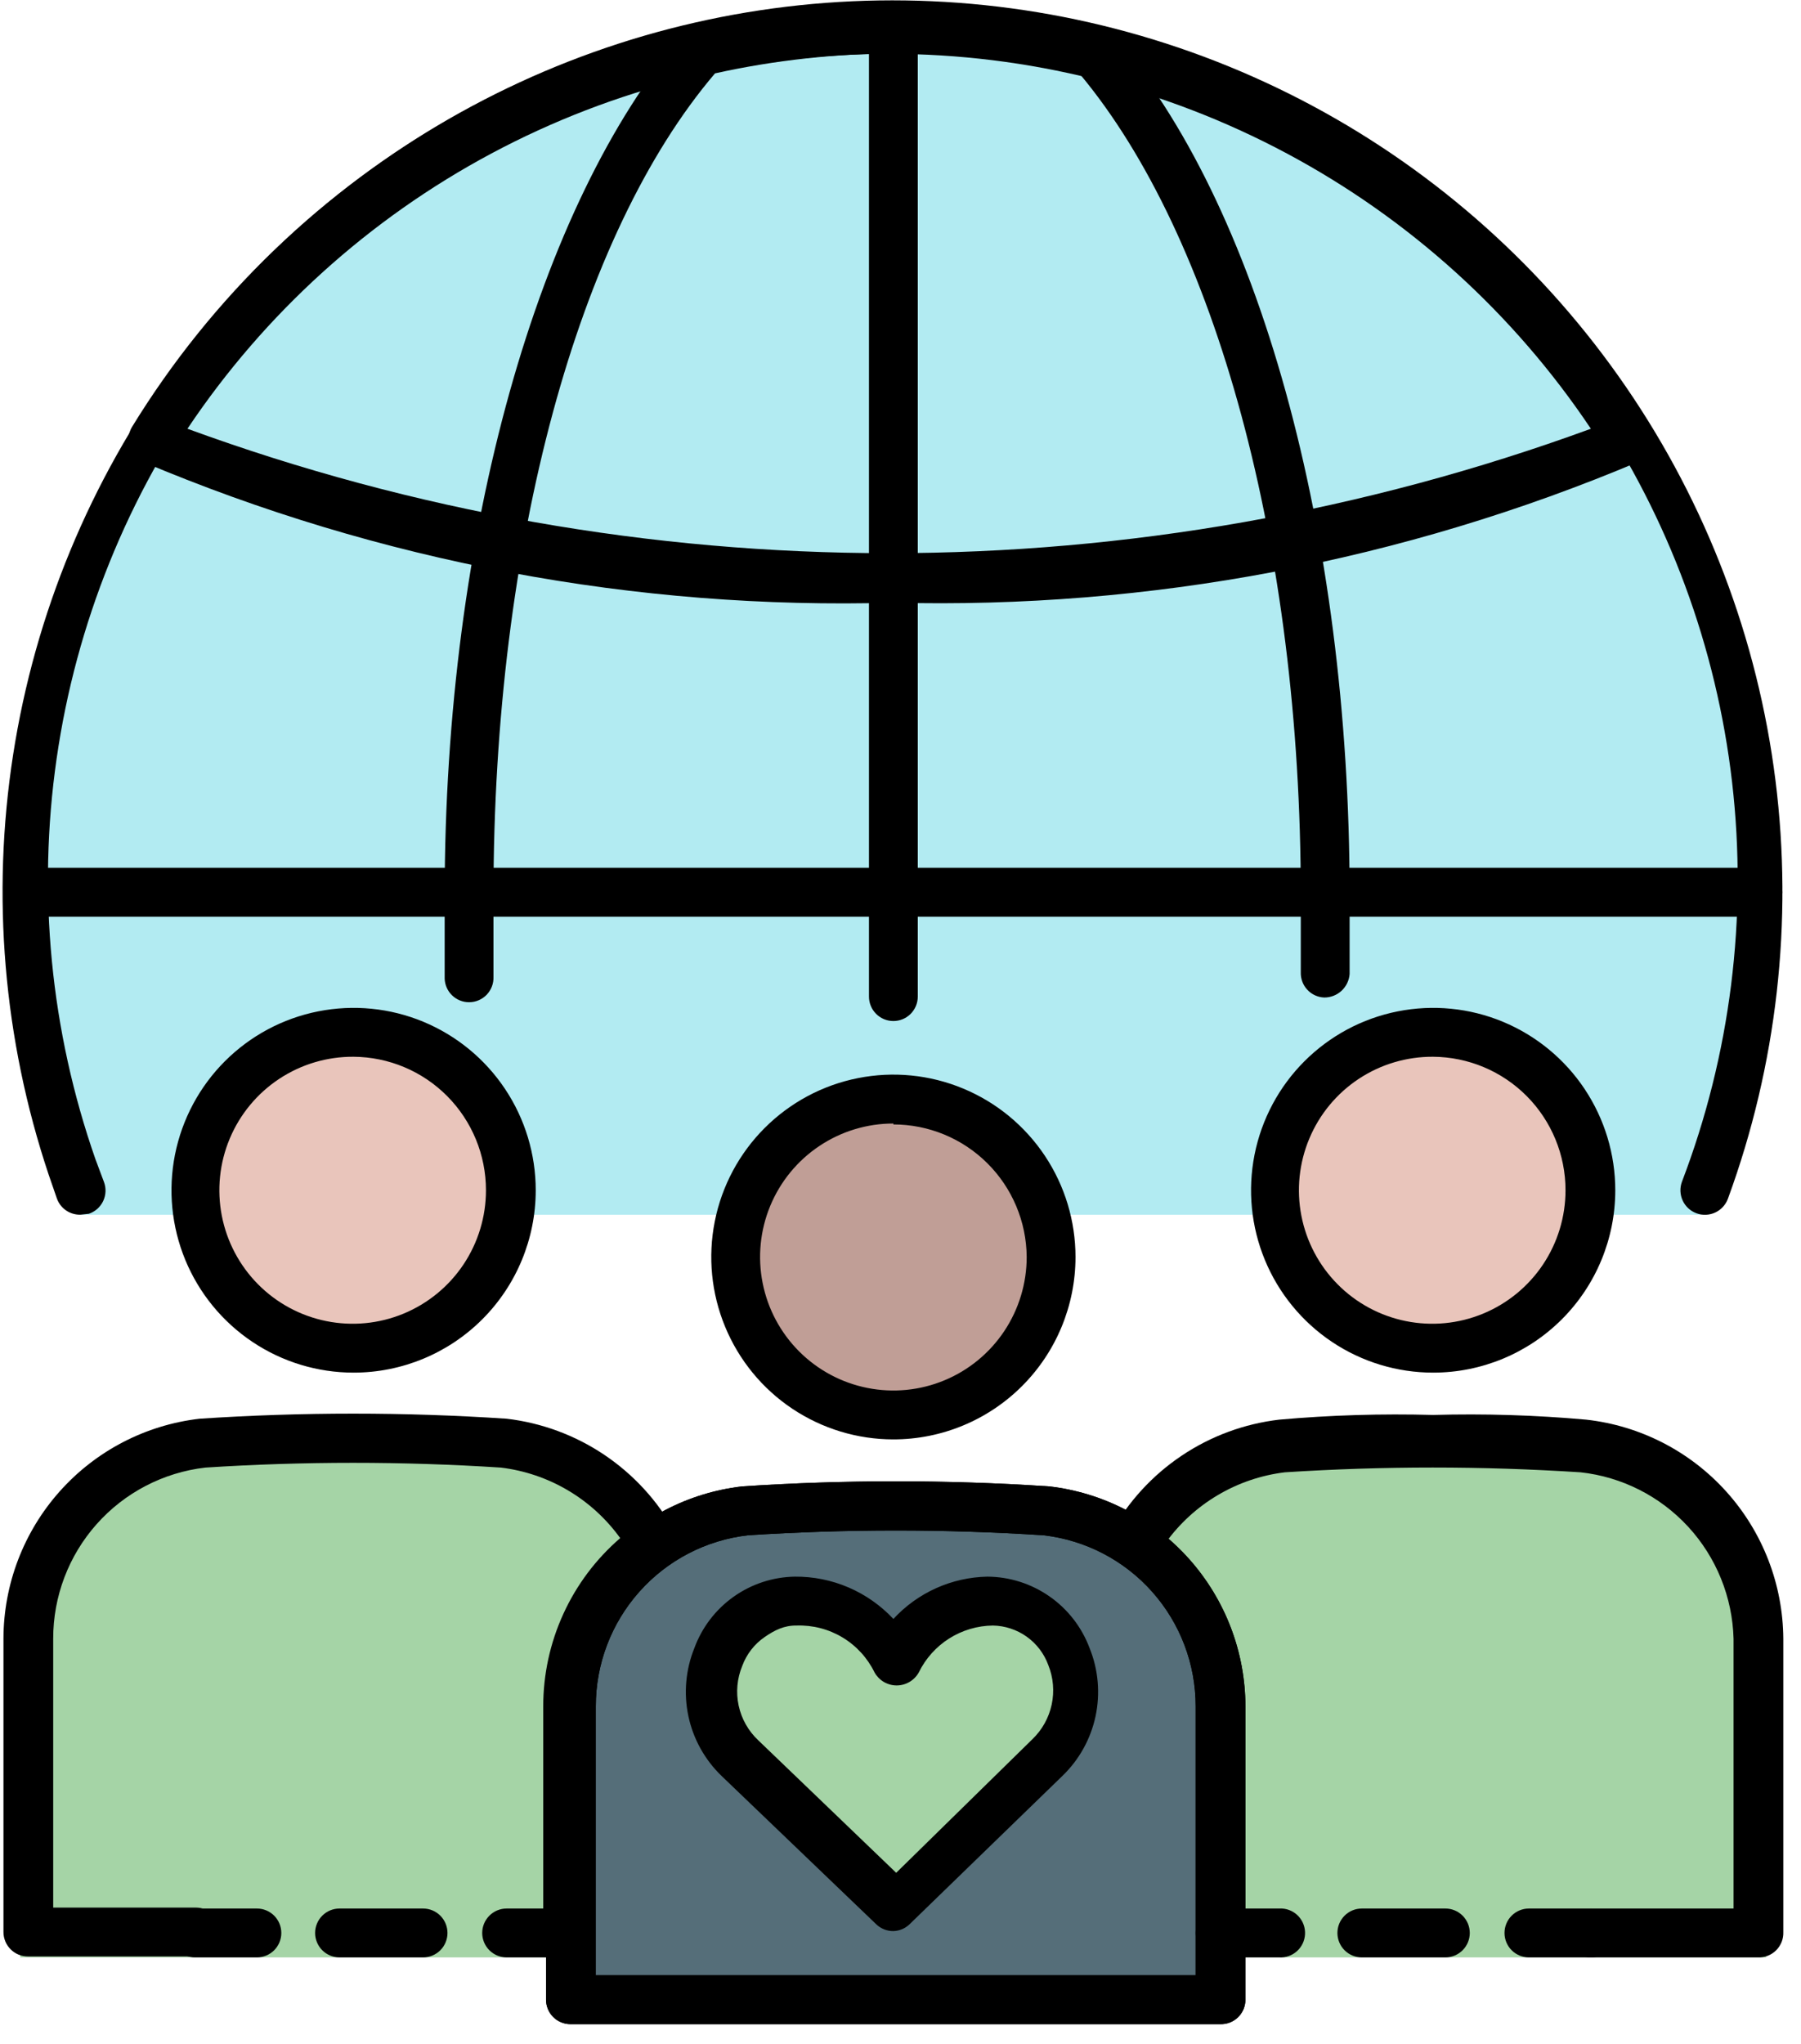 <svg xmlns="http://www.w3.org/2000/svg" width="89" height="101" viewBox="0 0 89 101" fill="none"><path d="M84.269 60.025H3.923L1.073 44.681 3.335 30.396 9.078 19.285 20.214 8.351l14.616-5.82L48.925 1.297 65.629 6.94 78.505 18.227l6.612 12.169L87.206 46.621 84.269 60.025z" fill="#b2ebf2"/><path d="M55.609 77.882V96.719h7.047H81.274 87.278V77.882L83.71 73.105l-5.394-1.983H67.006l-7.917 1.983L55.609 77.882z" fill="#a5d4a6"/><path d="M.996 77.882V96.719H8.043 26.662h6.003V77.882L29.098 73.105l-5.394-1.983H12.393L4.476 73.105.996 77.882z" fill="#a5d4a6"/><path d="M28.392 80.985V99.186h7.047H54.058h6.003V80.985L56.494 76.369l-5.394-1.916H39.789l-7.917 1.916L28.392 80.985z" fill="#556e79"/><ellipse cx="44.183" cy="61.955" rx="7.874" ry="7.882" fill="#c09e96"/><ellipse cx="17.474" cy="58.515" rx="7.874" ry="7.882" fill="#e9c5bb"/><ellipse cx="71.33" cy="59.305" rx="7.874" ry="7.882" fill="#e9c5bb"/><path d="M53.188 84.947 44.27 94.44 35.352 84.947l.566-4.224L40.268 78.72l4.002 2.874 4.089-2.874L52.274 80.114 53.188 84.947z" fill="#a5d4a6"/><path d="M3.975 60.02C3.723 60.026 3.476 59.953 3.268 59.812 3.06 59.67 2.902 59.467 2.815 59.23l-.417-1.208C.169 51.35-.431 44.24.649 37.288 1.729 30.336 4.456 23.744 8.603 18.065c4.147-5.68 9.592-10.282 15.88-13.421C30.771 1.505 37.718-.08 44.744.022c7.025.102 13.924 1.889 20.118 5.209C71.056 8.552 76.365 13.311 80.345 19.109 84.325 24.907 86.86 31.575 87.738 38.556 88.615 45.536 87.81 52.626 85.389 59.23 85.278 59.532 85.052 59.778 84.761 59.913 84.469 60.048 84.136 60.061 83.835 59.95 83.533 59.84 83.288 59.613 83.153 59.322 83.019 59.03 83.005 58.696 83.116 58.394 85.516 52.11 86.367 45.338 85.595 38.654 84.823 31.97 82.451 25.572 78.681 20.002 74.912 14.432 69.855 9.856 63.942 6.662c-5.914-3.194-12.51-4.912-19.229-5.008-6.718-.096-13.361 1.434-19.363 4.459-6.002 3.025-11.186 7.456-15.112 12.916-3.926 5.46-6.478 11.789-7.439 18.448-.961 6.659-.303 13.452 1.918 19.802l.417 1.115C5.193 58.547 5.22 58.709 5.214 58.872 5.208 59.035 5.169 59.195 5.1 59.343 5.031 59.49 4.932 59.622 4.811 59.731 4.689 59.839 4.546 59.922 4.392 59.974L3.975 60.02z" fill="#000"/><path d="M44.148 29.779c-12.726.364-25.382-2.012-37.112-6.968C6.884 22.738 6.749 22.634 6.639 22.506 6.529 22.377 6.448 22.227 6.4 22.065 6.352 21.903 6.338 21.733 6.36 21.565 6.381 21.398 6.438 21.236 6.526 21.092 10.459 14.674 15.97 9.373 22.532 5.695 29.095 2.018 36.489.087 44.009.087c7.52.0 14.914 1.931 21.477 5.608C72.048 9.373 77.559 14.674 81.492 21.092 81.58 21.236 81.637 21.398 81.658 21.565 81.68 21.733 81.666 21.903 81.618 22.065 81.57 22.227 81.489 22.377 81.379 22.506 81.269 22.634 81.134 22.738 80.982 22.811c-11.644 4.917-24.201 7.292-36.834 6.968zM9.263 21.185c22.393 8.198 46.96 8.198 69.353.0C74.799 15.484 69.638 10.812 63.59 7.582c-6.048-3.231-12.796-4.921-19.651-4.921C37.085 2.661 30.336 4.351 24.288 7.582 18.241 10.812 13.08 15.484 9.263 21.185z" fill="#000"/><path d="M23.18 49.522C22.868 49.522 22.568 49.401 22.343 49.184 22.118 48.968 21.986 48.672 21.974 48.36c0-1.363.0-2.741.0-4.134.0-17.931 4.639-34.19 11.783-42.505C33.929 1.531 34.156 1.401 34.406 1.349c6.532-1.514 13.323-1.514 19.855.0C54.512 1.401 54.739 1.531 54.911 1.721 62.194 9.99 66.694 26.295 66.694 44.226c0 1.301.0 2.601.0 3.902C66.67 48.444 66.528 48.74 66.296 48.956 66.063 49.171 65.758 49.29 65.441 49.289 65.283 49.283 65.127 49.246 64.983 49.18 64.839 49.114 64.709 49.02 64.602 48.903 64.494 48.787 64.41 48.65 64.355 48.501 64.3 48.352 64.275 48.194 64.281 48.035c0-1.27.0-2.539.0-3.809C64.281 27.084 60.106 11.708 53.334 3.625c-5.928-1.31-12.071-1.31-17.999.0C28.561 11.569 24.386 26.852 24.386 44.226c0 1.363.0 2.71.0 4.042C24.392 48.43 24.366 48.592 24.308 48.744 24.25 48.896 24.162 49.035 24.05 49.152 23.937 49.269 23.802 49.362 23.653 49.425 23.503 49.489 23.342 49.522 23.18 49.522z" fill="#000"/><path d="M86.873 45.294H1.377C1.057 45.294.75 45.167.524 44.941.298 44.714.171 44.407.171 44.087.171 43.766.298 43.459.524 43.233.75 43.006 1.057 42.879 1.377 42.879H86.873C87.032 42.879 87.189 42.91 87.335 42.971 87.481 43.031 87.614 43.12 87.726 43.233 87.838 43.345 87.927 43.478 87.988 43.624 88.048 43.771 88.079 43.928 88.079 44.087S88.048 44.402 87.988 44.549C87.927 44.695 87.838 44.828 87.726 44.941 87.614 45.053 87.481 45.142 87.335 45.202 87.189 45.263 87.032 45.294 86.873 45.294z" fill="#000"/><path d="M44.148 50.451C43.828 50.451 43.522 50.324 43.295 50.097S42.942 49.563 42.942 49.243V1.303C42.942.982 43.069.675 43.295.449 43.522.222 43.828.095 44.148.095 44.468.095 44.775.222 45.001.449S45.354.982 45.354 1.303V49.243C45.354 49.563 45.227 49.87 45.001 50.097S44.468 50.451 44.148 50.451z" fill="#000"/><path d="M44.148 71.123c-1.78.0-3.52-.529-5-1.519C37.668 68.614 36.515 67.206 35.834 65.559 35.153 63.913 34.974 62.101 35.322 60.352 35.669 58.604 36.526 56.998 37.785 55.738c1.259-1.26 2.862-2.119 4.608-2.466C44.138 52.924 45.948 53.102 47.592 53.785 49.237 54.467 50.642 55.622 51.631 57.104 52.62 58.586 53.148 60.328 53.148 62.111c0 2.39-.948 4.682-2.636 6.372C48.824 70.173 46.535 71.123 44.148 71.123zm0-15.608C42.846 55.514 41.572 55.901 40.489 56.626 39.405 57.351 38.561 58.381 38.062 59.586 37.564 60.792 37.433 62.118 37.688 63.398 37.942 64.677 38.569 65.852 39.49 66.775 40.412 67.698 41.585 68.326 42.863 68.58 44.141 68.835 45.465 68.704 46.669 68.205 47.873 67.706 48.902 66.86 49.626 65.775 50.349 64.691 50.736 63.415 50.736 62.111 50.724 60.369 50.024 58.703 48.79 57.476c-1.234-1.227-2.903-1.916-4.642-1.916V55.514z" fill="#000"/><path d="M60.292 100.017H28.19C27.87 100.017 27.563 99.889 27.337 99.663 27.111 99.436 26.984 99.129 26.984 98.809V84.315C26.989 81.629 27.979 79.037 29.767 77.033c1.787-2.004 4.247-3.281 6.913-3.588C41.73 73.111 46.798 73.111 51.849 73.445 54.514 73.753 56.974 75.029 58.762 77.033c1.787 2.004 2.778 4.595 2.783 7.282V98.809C61.545 98.972 61.512 99.132 61.449 99.282 61.385 99.432 61.292 99.567 61.175 99.68 61.058 99.793 60.919 99.881 60.768 99.939 60.616 99.996 60.454 100.023 60.292 100.017zM29.396 97.601H59.086V84.315C59.088 82.228 58.324 80.213 56.938 78.654 55.552 77.094 53.641 76.1 51.571 75.861 46.705 75.547 41.824 75.547 36.958 75.861 34.887 76.1 32.977 77.094 31.591 78.654c-1.386 1.559-2.151 3.575-2.148 5.662V97.601H29.396z" fill="#000"/><path d="M70.823 67.824C69.043 67.824 67.303 67.296 65.823 66.306 64.343 65.315 63.189 63.908 62.508 62.261 61.827 60.614 61.649 58.802 61.996 57.054 62.343 55.306 63.2 53.7 64.459 52.44c1.259-1.26 2.862-2.119 4.608-2.466C70.812 49.626 72.622 49.804 74.266 50.486 75.911 51.169 77.317 52.324 78.305 53.806s1.517 3.224 1.517 5.007c0 2.39-.948 4.682-2.636 6.372C75.498 66.875 73.209 67.824 70.823 67.824zm0-15.608C69.518 52.207 68.24 52.586 67.15 53.305 66.061 54.024 65.209 55.051 64.704 56.256 64.198 57.46 64.061 58.788 64.31 60.071 64.559 61.353 65.182 62.533 66.102 63.46 67.021 64.387 68.195 65.02 69.474 65.278 70.753 65.537 72.08 65.409 73.286 64.911 74.493 64.413 75.524 63.568 76.25 62.482 76.976 61.396 77.363 60.119 77.363 58.812 77.364 57.071 76.676 55.4 75.451 54.164 74.225 52.929 72.561 52.228 70.823 52.216z" fill="#000"/><path d="M17.474 67.824c-1.78.0-3.52-.528-5-1.519C10.994 65.315 9.841 63.908 9.159 62.261 8.478 60.614 8.3 58.802 8.647 57.054 8.995 55.306 9.852 53.7 11.11 52.44c1.259-1.26 2.862-2.119 4.608-2.466C17.464 49.626 19.274 49.804 20.918 50.486 22.563 51.169 23.968 52.324 24.957 53.806s1.517 3.224 1.517 5.007c0 2.39-.948 4.682-2.636 6.372-1.688 1.69-3.977 2.639-6.364 2.639zm0-15.608C16.169 52.207 14.891 52.586 13.802 53.305s-1.941 1.746-2.447 2.951C10.849 57.46 10.712 58.788 10.961 60.071 11.21 61.353 11.834 62.533 12.753 63.46S14.846 65.02 16.125 65.278C17.404 65.537 18.731 65.409 19.938 64.911 21.144 64.413 22.176 63.568 22.902 62.482 23.628 61.396 24.015 60.119 24.015 58.812c0-1.742-.688-3.412-1.913-4.648-1.225-1.236-2.889-1.936-4.628-1.948z" fill="#000"/><path d="M60.292 100.017H28.19C27.87 100.017 27.563 99.889 27.337 99.663 27.111 99.436 26.984 99.129 26.984 98.809V84.315C26.989 81.629 27.979 79.037 29.767 77.033c1.787-2.004 4.247-3.281 6.913-3.588C41.73 73.111 46.798 73.111 51.849 73.445 54.514 73.753 56.974 75.029 58.762 77.033c1.787 2.004 2.778 4.595 2.783 7.282V98.809C61.545 98.972 61.512 99.132 61.449 99.282 61.385 99.432 61.292 99.567 61.175 99.68 61.058 99.793 60.919 99.881 60.768 99.939 60.616 99.996 60.454 100.023 60.292 100.017zM29.396 97.601H59.086V84.315C59.088 82.228 58.324 80.213 56.938 78.654 55.552 77.094 53.641 76.1 51.571 75.861 46.705 75.547 41.824 75.547 36.958 75.861 34.887 76.1 32.977 77.094 31.591 78.654c-1.386 1.559-2.151 3.575-2.148 5.662V97.601H29.396z" fill="#000"/><path d="M63.215 96.719H60.292C59.972 96.719 59.665 96.591 59.439 96.365 59.213 96.138 59.086 95.831 59.086 95.511 59.086 95.191 59.213 94.883 59.439 94.657S59.972 94.303 60.292 94.303H63.354C63.512 94.312 63.667 94.353 63.81 94.422 63.953 94.491 64.081 94.587 64.186 94.706 64.292 94.825 64.373 94.963 64.425 95.113 64.477 95.263 64.499 95.422 64.49 95.581 64.481 95.739 64.441 95.894 64.372 96.037 64.303 96.18 64.206 96.308 64.088 96.414 63.969 96.52 63.831 96.601 63.681 96.653 63.532 96.706 63.373 96.728 63.215 96.719z" fill="#000"/><path d="M71.426 96.719H67.297C66.977 96.719 66.67 96.591 66.444 96.365 66.218 96.138 66.091 95.831 66.091 95.511 66.091 95.191 66.218 94.883 66.444 94.657 66.67 94.43 66.977 94.303 67.297 94.303H71.426C71.746 94.303 72.052 94.43 72.278 94.657 72.505 94.883 72.632 95.191 72.632 95.511 72.632 95.831 72.505 96.138 72.278 96.365 72.052 96.591 71.746 96.719 71.426 96.719z" fill="#000"/><path d="M78.616 96.719H75.554C75.234 96.719 74.928 96.591 74.701 96.365 74.475 96.138 74.348 95.831 74.348 95.511 74.348 95.191 74.475 94.883 74.701 94.657 74.928 94.43 75.234 94.303 75.554 94.303H78.616C78.936 94.303 79.243 94.43 79.469 94.657 79.695 94.883 79.822 95.191 79.822 95.511 79.822 95.831 79.695 96.138 79.469 96.365 79.243 96.591 78.936 96.719 78.616 96.719z" fill="#000"/><path d="M86.873 96.719H78.616C78.296 96.719 77.989 96.591 77.763 96.365 77.537 96.138 77.41 95.831 77.41 95.511 77.41 95.191 77.537 94.883 77.763 94.657 77.989 94.43 78.296 94.303 78.616 94.303h7.051V80.971C85.612 78.917 84.816 76.952 83.426 75.44 82.035 73.929 80.146 72.972 78.106 72.749 73.24 72.435 68.359 72.435 63.493 72.749 62.324 72.891 61.197 73.274 60.183 73.874 59.169 74.473 58.29 75.276 57.601 76.233 58.796 77.263 59.754 78.539 60.411 79.974 61.067 81.409 61.406 82.969 61.405 84.548V95.743C61.405 96.063 61.278 96.371 61.052 96.597 60.826 96.824 60.519 96.951 60.199 96.951 59.879 96.951 59.572 96.824 59.346 96.597 59.12 96.371 59.346 95.831 59.346 95.511V84.294C59.344 82.911 59.037 81.196 58.39 79.974 57.743 78.752 56.641 77.818 55.499 77.04 55.253 76.87 54.861 76.875 54.792 76.583 54.723 76.291 54.766 75.984 54.911 75.722 55.753 74.199 56.946 72.899 58.39 71.93 59.834 70.96 61.488 70.349 63.215 70.147 65.744 69.922 68.284 69.845 70.822 69.915 73.345 69.844 75.87 69.922 78.384 70.147 81.05 70.443 83.515 71.709 85.31 73.704 87.106 75.699 88.108 78.285 88.126 80.971V95.464C88.132 95.631 88.105 95.797 88.044 95.952 87.983 96.107 87.891 96.248 87.773 96.366 87.656 96.484 87.515 96.576 87.36 96.636 87.205 96.697 87.04 96.725 86.873 96.719z" fill="#000"/><path d="M28.051 96.719C27.731 96.719 27.424 96.591 27.198 96.365S26.845 95.831 26.845 95.511V84.315C26.844 82.737 27.183 81.177 27.84 79.742 28.496 78.306 29.454 77.03 30.649 76 29.96 75.044 29.081 74.241 28.067 73.641S25.926 72.659 24.757 72.516C19.891 72.202 15.01 72.202 10.144 72.516 8.074 72.756 6.163 73.75 4.777 75.309c-1.386 1.559-2.151 3.574-2.148 5.662V94.257H9.68C10 94.257 10.307 94.384 10.533 94.61S10.887 95.144 10.887 95.464C10.887 95.785 10.76 96.092 10.533 96.318S10 96.672 9.68 96.672H1.377C1.057 96.672.75 96.545.524 96.318.298 96.092.171 95.785.171 95.464V80.971C.176 78.284 1.166 75.693 2.953 73.689c1.787-2.004 4.247-3.281 6.913-3.588C14.917 69.766 19.985 69.766 25.036 70.101 26.762 70.303 28.416 70.914 29.86 71.883 31.304 72.853 32.497 74.152 33.339 75.675 33.484 75.938 33.527 76.245 33.458 76.536 33.389 76.828 33.215 77.084 32.968 77.254 31.826 78.033 30.892 79.079 30.245 80.301 29.598 81.524 29.259 82.886 29.257 84.269V95.464C29.263 95.627 29.237 95.789 29.179 95.941 29.121 96.093 29.033 96.231 28.921 96.349 28.808 96.466 28.673 96.559 28.523 96.622 28.374 96.686 28.213 96.719 28.051 96.719z" fill="#000"/><path d="M12.696 96.719H9.634C9.314 96.719 9.007 96.591 8.781 96.365 8.555 96.138 8.428 95.831 8.428 95.511 8.428 95.191 8.555 94.883 8.781 94.657S9.314 94.303 9.634 94.303h3.062C13.016 94.303 13.322 94.43 13.549 94.657S13.902 95.191 13.902 95.511C13.902 95.831 13.775 96.138 13.549 96.365 13.322 96.591 13.016 96.719 12.696 96.719z" fill="#000"/><path d="M20.907 96.719H16.778C16.458 96.719 16.151 96.591 15.925 96.365 15.699 96.138 15.572 95.831 15.572 95.511 15.572 95.191 15.699 94.883 15.925 94.657 16.151 94.43 16.458 94.303 16.778 94.303h4.129C21.227 94.303 21.533 94.43 21.76 94.657 21.986 94.883 22.113 95.191 22.113 95.511 22.113 95.831 21.986 96.138 21.76 96.365 21.533 96.591 21.227 96.719 20.907 96.719z" fill="#000"/><path d="M28.051 96.719H25.036C24.716 96.719 24.409 96.591 24.183 96.365 23.957 96.138 23.829 95.831 23.829 95.511 23.829 95.191 23.957 94.883 24.183 94.657 24.409 94.43 24.716 94.303 25.036 94.303h3.062C28.417 94.309 28.721 94.442 28.943 94.673 29.165 94.904 29.286 95.214 29.28 95.534 29.274 95.854 29.141 96.159 28.91 96.381 28.68 96.603 28.371 96.725 28.051 96.719z" fill="#000"/><path d="M44.148 95.418C43.839 95.421 43.539 95.304 43.313 95.093L35.659 87.753C34.83 86.955 34.258 85.927 34.019 84.801 33.779 83.675 33.882 82.502 34.313 81.435 34.688 80.414 35.363 79.53 36.249 78.9 37.135 78.269 38.191 77.923 39.277 77.905 40.189 77.897 41.093 78.078 41.932 78.438 42.77 78.798 43.525 79.328 44.148 79.995 44.741 79.352 45.458 78.835 46.255 78.476 47.052 78.117 47.913 77.923 48.787 77.905 49.888 77.91 50.961 78.251 51.864 78.882 52.768 79.512 53.458 80.403 53.844 81.435 54.276 82.502 54.378 83.675 54.139 84.801 53.899 85.927 53.328 86.955 52.498 87.753l-7.515 7.293C44.764 95.275 44.464 95.409 44.148 95.418zM39.37 80.32C38.755 80.312 38.291 80.541 37.784 80.891 37.277 81.24 36.891 81.739 36.679 82.318 36.423 82.937 36.361 83.621 36.502 84.276S36.98 85.529 37.468 85.988L44.287 92.538l6.726-6.596C51.497 85.479 51.83 84.882 51.971 84.228 52.111 83.573 52.053 82.892 51.803 82.272 51.596 81.707 51.225 81.219 50.736 80.871 50.248 80.523 49.665 80.331 49.066 80.32 48.3 80.329 47.551 80.551 46.904 80.961 46.257 81.371 45.736 81.954 45.401 82.643 45.291 82.836 45.133 82.997 44.941 83.109 44.75 83.221 44.532 83.28 44.31 83.28 44.089 83.28 43.871 83.221 43.679 83.109 43.488 82.997 43.33 82.836 43.22 82.643 42.871 81.925 42.322 81.323 41.639 80.911S40.167 80.294 39.37 80.32z" fill="#000"/></svg>